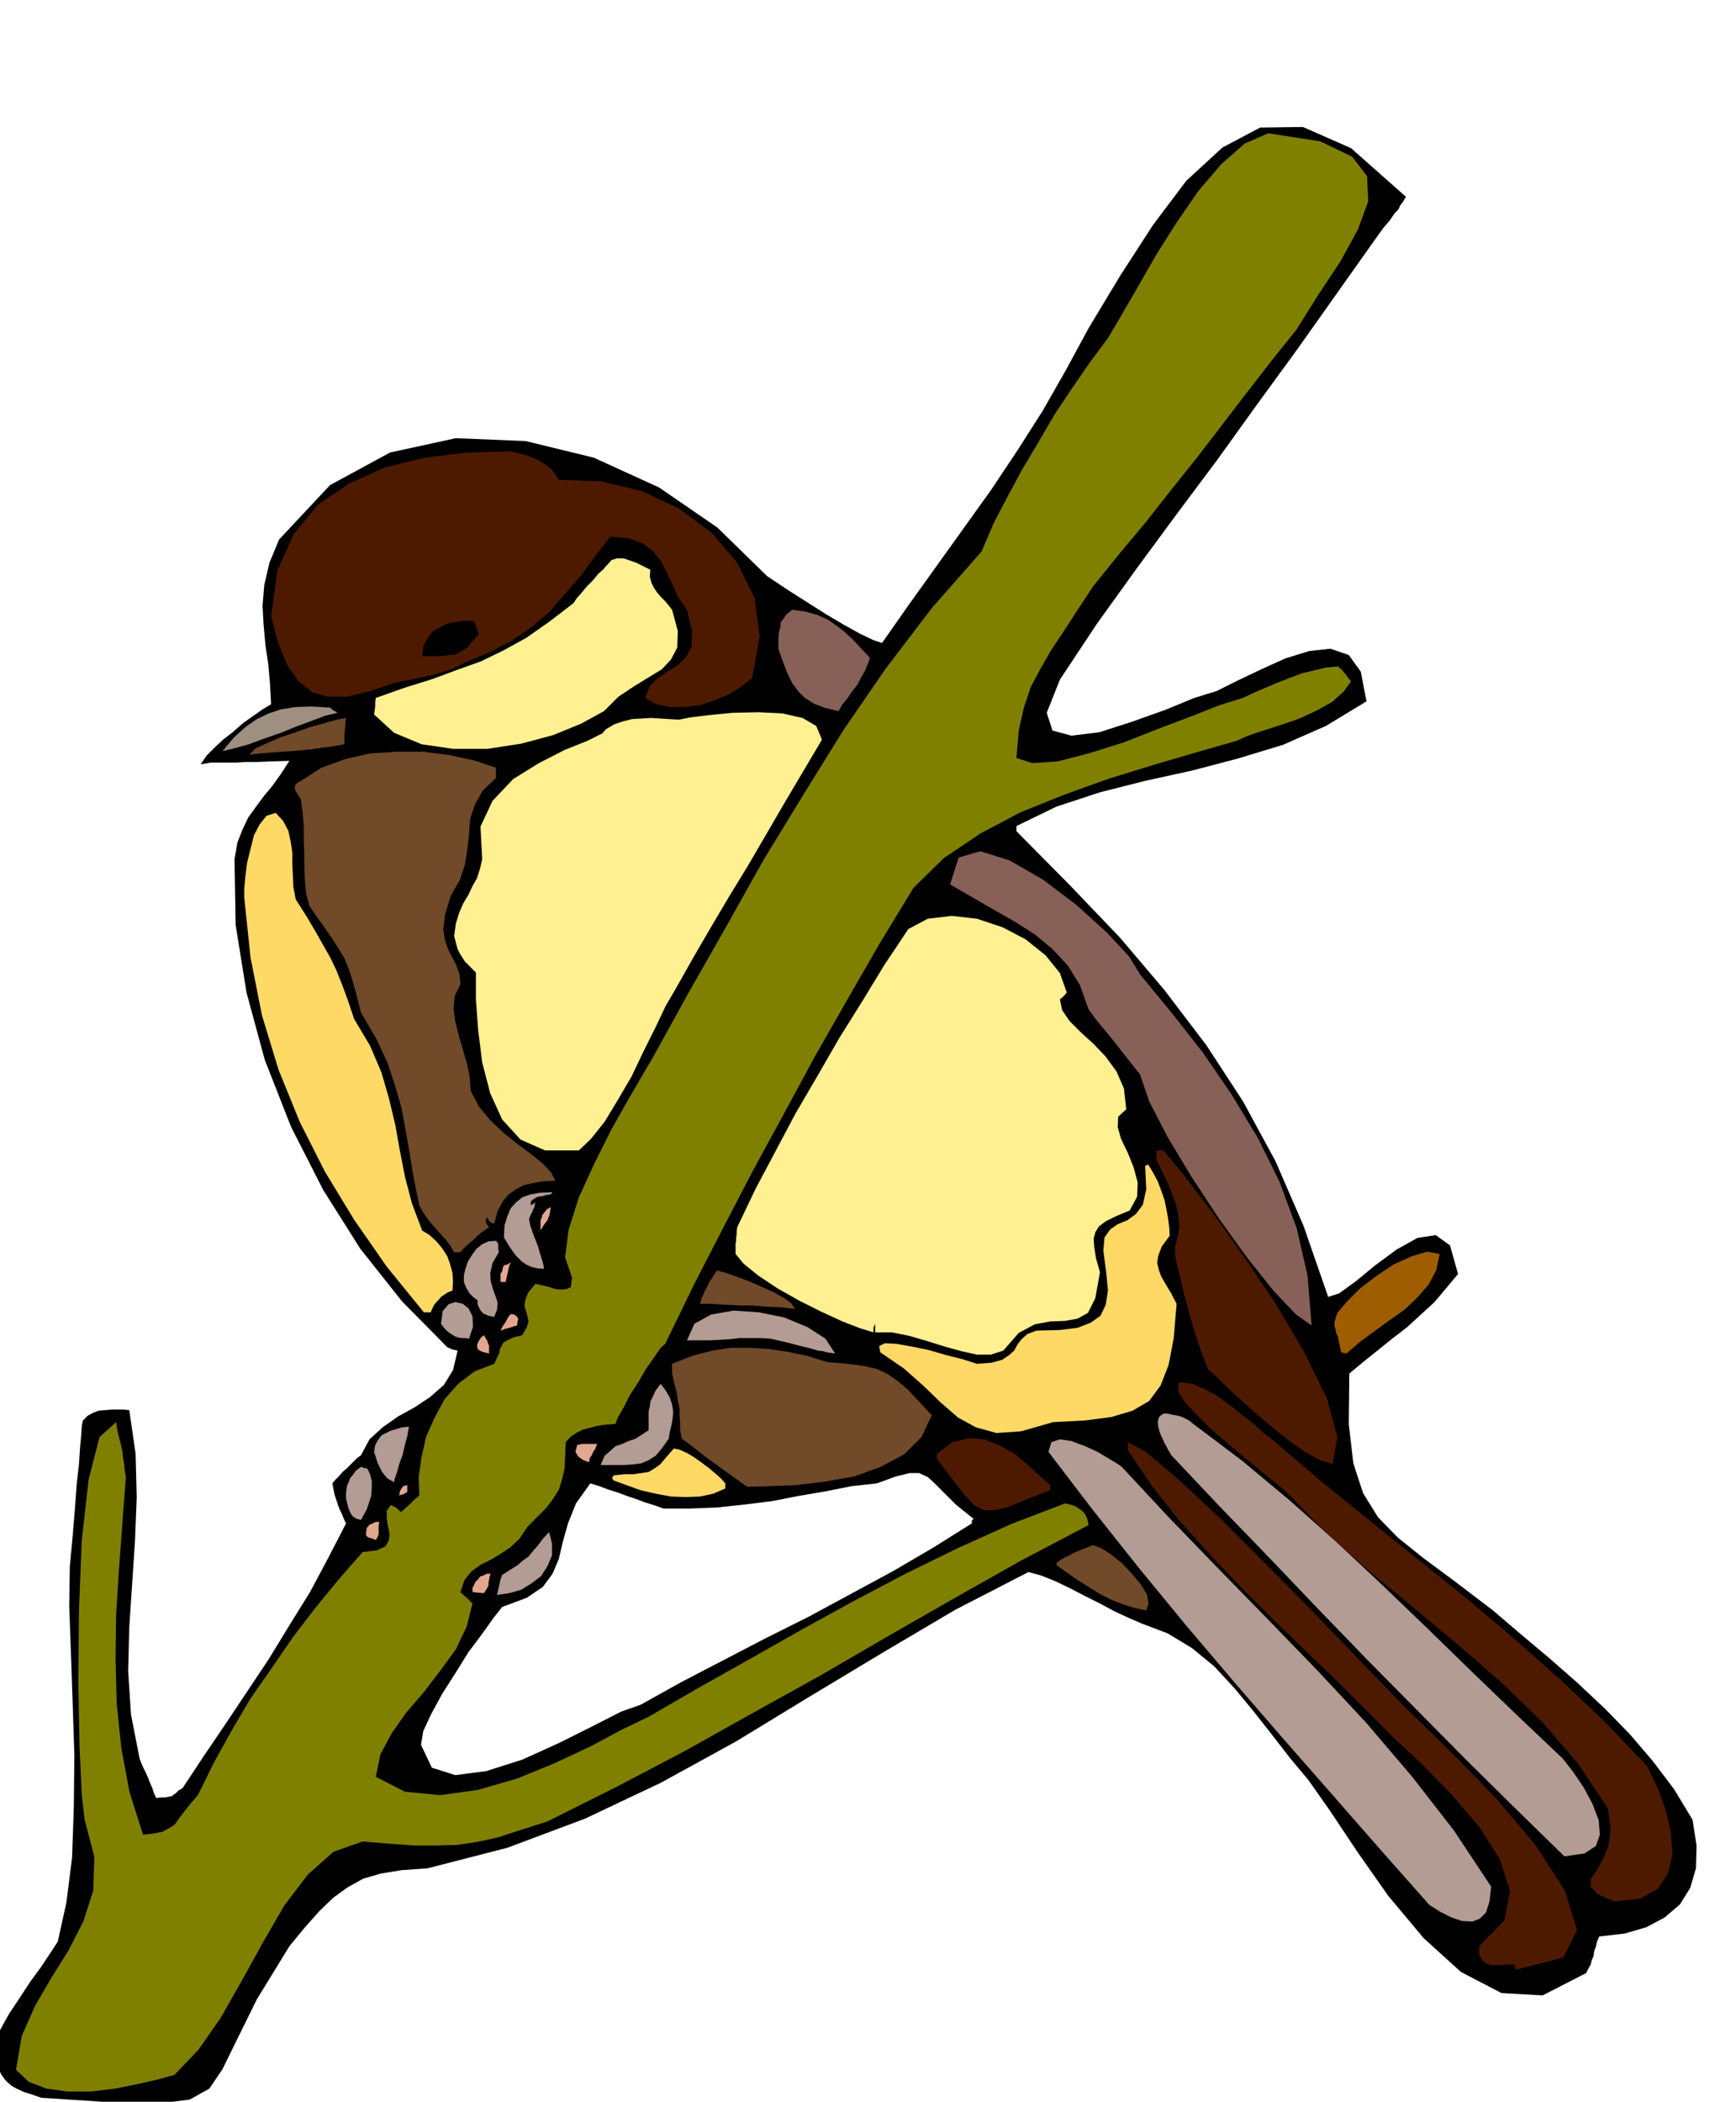 <svg xmlns="http://www.w3.org/2000/svg" fill-rule="evenodd" height="593.584" preserveAspectRatio="none" stroke-linecap="round" viewBox="0 0 3035 3674" width="490.455"><style>.brush1{fill:#000}.pen1{stroke:none}.brush4{fill:#ffd966}.brush5{fill:#4d1a00}.brush6{fill:#704a29}.brush7{fill:#fff091}.brush8{fill:#b39c94}.brush9{fill:#e3a68f}.brush10{fill:#876157}</style><path class="pen1 brush1" d="m-12 3592 7 18 7 16 8 11 10 9 9 5 13 6 13 4 17 6 123 8 84 2 53-7 34-19 23-34 25-51 35-71 57-93 28-34 25-28 24-23 25-18 27-15 31-9 37-6 44-3 140-36 136-51 133-63 131-72 128-78 128-77 127-75 128-66 22 6 25 10 25 12 27 14 26 13 26 14 24 11 23 10 45 17 43 26 39 32 36 39 33 40 33 42 31 40 31 37 38 54 48 72 54 77 62 74 65 59 71 37 72 4 76-39 4-8 4-7 2-8 3-7 1-8 3-8 2-9 4-9 44-5 38-11 32-17 27-23 18-29 10-34 1-40-7-45-32-53-37-49-41-48-44-45-48-45-49-43-50-42-48-41-67-51-54-40-45-36-35-36-26-42-17-52-8-69 1-88 24-20 25-20 26-21 26-20 24-22 24-22 21-25 20-24-14-50-25-18-32 5-36 20-38 28-34 28-29 21-19 6-43-124-49-113-57-105-64-98-73-96-78-92-88-92-93-94v-9l70-34 76-25 79-20 82-18 80-21 79-24 75-33 71-43-10-52-21-29-32-11-37 4-42 13-42 19-42 20-36 18-39 12-51 21-59 21-56 18-49 6-33-9-10-31 23-58 65-98 69-96 70-95 71-95 69-96 70-96 68-96 68-96 15-21 12-14 8-12 7-7 3-7 4-5 3-5 3-5-96-85-84-37-75 1-66 35-63 58-58 77-57 88-56 93-39 72-41 72-44 69-46 69-48 67-48 67-48 67-47 67-15-5-23-11-29-16-32-19-33-21-30-19-24-16-15-10-87-85-102-70-114-52-119-29-122-5-115 25-105 57-89 95-17 41-9 39-3 36 2 35 3 33 5 34 3 33 2 37-15 9-17 12-17 12-17 15-18 14-15 14-14 14-10 15 18-3h45l16-1h19l25-1 32-1-15 23-15 21-15 18-14 19-13 18-10 21-9 23-5 29 2 115 19 118 32 118 46 117 56 110 65 103 73 92 79 80 9 4 9 2-8 34-16 26-24 21-27 18-29 16-27 19-23 21-15 28-7 5-6 6-6 6-6 6-7 6-6 7-6 6-6 7 2 10 2 10 3 9 3 9 3 8 4 8 3 8 4 8-31 60-32 60-36 58-36 59-38 57-38 57-38 56-37 56-7 4-4 4-4 3-4 3-6 1-5 1h-7l-9 1-4-9-3-9-4-9-3-8-4-9-4-8-4-9-3-8-15-77-5-76 2-77 5-75 5-76 3-76-2-76-11-76-10-1h-21l-11 1-12 1-10 4-9 5-8 8-2 9-1 16-2 22-2 30-4 35-3 42-4 48-5 54-1 69 3 81 3 88 3 92-1 90-3 88-10 79-15 68-13 20-16 24-19 26-19 29-18 27-15 27-10 24-3 21zm748-542 4-24 14-30 19-35 23-36 23-37 24-32 20-28 15-19 43-16 28-19 17-23 11-26 7-30 9-32 14-35 25-35 16 5 16 6 16 5 16 6 15 5 16 6 16 5 17 6h47l48-2 47-5 48-6 46-9 47-8 45-9 45-5 33-12 24-6h17l15 7 12 11 16 16 21 21 31 25-3 3v5l-67 42-70 41-74 40-74 40-76 38-75 39-73 38-70 39-34 12-49 25-60 30-64 29-63 20-54 7-41-13-19-40z"/><path class="pen1" style="fill:olive" d="m28 3618 22 21 31 12 37 5h42l41-5 40-8 35-8 29-8 42-44 39-56 37-65 37-67 37-64 41-54 45-40 51-18 48 4 43 3h38l36-1 34-5 37-8 40-13 47-15 120-60 120-63 118-66 119-66 117-68 117-67 117-66 118-62-1-7-2-6-3-6-4-5-7-5-6-4-9-3-9-2-94 36-93 42-92 45-91 48-91 50-90 51-89 50-88 51-46 22-54 29-64 30-66 27-69 20-66 9-61-6-51-26 8-39 19-36 26-37 31-36 29-38 27-37 19-40 10-40-5-5-5-5-6-5-5-5 7-21 12-15 15-11 18-9 17-10 18-12 16-15 14-21 18-18 15-15 12-16 10-16 6-19 4-18 1-22 1-24 9-10 11-7 10-5 12-3 11-3 11-2 11-1 12-1 4-11 10-17 11-22 15-23 14-24 14-20 11-16 8-7 50-103 52-101 52-100 54-99 54-100 56-98 57-99 59-97 53-52 64-43 70-37 77-31 78-28 78-24 75-22 70-20 20-9 27-9 31-10 32-11 30-14 27-15 20-18 13-18-5-6-3-4-2-3-2-2-4-5-7-6-21 2-21 5-21 5-21 8-21 8-21 9-21 9-19 9-39 12-51 20-58 22-61 24-61 19-54 14-44 3-28-9 4-48 9-40 12-36 17-32 19-33 22-33 24-37 27-41 46-57 46-55 44-56 44-55 43-56 43-56 44-57 45-56 39-62 39-59 30-55 18-49-2-44-26-34-56-27-91-14-41 18-41 36-40 47-38 55-36 57-32 56-29 50-23 39-32 43-31 45-30 45-28 48-28 47-26 48-25 48-21 49-87 99-80 105-75 109-70 113-69 113-65 116-66 116-64 116-16 27-25 43-30 53-30 60-27 59-18 57-6 48 12 35-1 8-1 9-7 3-6 1h-8l-7-1-9-3-8-2-9-2-8-2-13 16-5 14-1 10 3 9 2 7 2 10-3 10-8 14-16 4-10 5-7 4-3 6-3 5-1 7-4 8-5 11-34 13-29 22-24 27-17 32-15 33-8 36-5 34 1 33-8 7-8 8-8 7-8 7-9-8-9-4-7 10v12l2 14 3 14-1 11-6 11-15 7-25 3-42 48-41 50-39 51-37 54-37 53-33 56-31 56-28 57-14 16-11 14-9 12-7 10-10 6-11 6-15 3-19 2-24-76-14-76-8-77-2-77 1-79 5-79 6-81 6-80-2-12-1-11-2-11-1-11-3-13-3-12-3-13-2-13-29 26-19 74-12 106-5 124-1 124 2 113 4 85 5 43 17 65-2 59-17 53-26 51-30 48-29 50-23 52-10 59z"/><path class="pen1" style="fill:#9e8f80" d="m389 1313 21-5 25-7 27-10 29-10 27-11 27-10 24-9 21-5-3-2-4-2-4-3-1-2-34-2-28 1-25 4-21 7-21 10-20 14-20 18-20 24z"/><path class="pen1 brush4" d="m427 1569 11 105 20 101 29 95 37 91 44 87 51 84 57 82 65 80h12l3-7 3-6 4-5 4-4 4-5 6-4 6-4 8-3 1-16-1-15-4-15-5-14-9-14-10-12-12-11-13-8-18-48-12-46-9-46-8-45-11-46-13-45-20-47-28-47-11-33-10-27-10-25-10-21-13-23-13-23-16-27-19-30-4-21-1-20-1-21v-20l-3-20-4-18-9-17-13-14-16 5-12 15-10 19-6 24-6 24-3 24-2 21v16z"/><path class="pen1 brush5" d="m474 1077 13 49 16 38 19 27 24 19 27 8h33l38-9 45-15 13-3 17-3 18-4 19-4 17-5 16-5 12-6 10-5 43-18 39-20 35-24 32-27 27-31 28-32 25-34 27-35 32 3 25 9 17 13 14 17 10 19 10 22 10 22 16 23 9 37-1 28-10 18-14 14-18 11-17 11-14 14-8 21 19 11 24 5h26l29-4 26-9 26-11 21-14 16-13 13-73-9-67-30-61-44-52-58-43-66-31-72-17-72-2-7-11-7-9-10-7-9-6-12-6-12-4-14-4-13-3-77 2-73 9-70 17-62 28-55 37-42 51-29 64-11 80z"/><path class="pen1 brush6" d="m436 1319 30-3 29-2 26-2 23-2 19-3 17-2 12-2 10-2v-17l1-5v-6l1-6v-6l1-6-16 3-21 6-26 7-25 9-27 9-23 10-20 9-11 11zm90 78 3 23 2 24v24l1 24v23l1 23 2 23 6 23 21 30 17 24 12 19 11 18 7 17 7 21 7 25 8 32 27 46 20 43 13 40 11 38 7 38 7 40 7 43 10 49 6 11 8 12 8 10 9 10 8 9 8 9 7 9 7 12h11l5-6 6-6 6-5 6-5 6-6 7-6 7-5 7-5-4-5-1-4-1-4 3-4 3 6 3 3 2 1 4 1 6-22 9-17 10-12 13-9 13-7 17-4 18-3 21-1-8-15-14-15-21-17-23-17-25-20-23-22-20-24-14-27-2-25-5-24-7-24-7-24-6-24-3-23 2-22 10-21-2-18-5-14-7-14-7-13-6-17-3-19 3-26 10-33 16-28 9-27 4-27 3-26 2-27 8-24 14-25 23-22v-18l-39-13-42-9-45-6h-46l-48 3-44 10-41 15-36 23-7 4-3 4-1 4 1 4 4 7 6 9z"/><path class="pen1 brush7" d="m654 1249 35 32 48 20 55 8h60l59-9 56-15 49-20 40-22 25-25 27-18 26-16 23-14 16-17 11-21 1-29-10-37-7-9-6-7-7-7-6-7-6-9-4-8-3-11 1-12-6-3-8-4-10-5-11-4-12-4h-11l-10 3-7 8-2 2-5 6-9 8-9 11-11 11-9 11-9 10-5 8-43 33-40 28-40 22-39 19-42 15-43 16-48 15-51 18-1 7v8l-1 7-1 7z"/><path class="pen1 brush8" d="m605 2620 2 8 2 8 2 5 3 6 2 3 4 3 4 2 7 2 5-9 5-9 4-12 4-12 1-14v-12l-3-12-5-10-6-1-5-2-9 7-5 7-5 6-2 6-3 6-1 6-1 8v10z"/><path class="pen1 brush9" d="m640 2684 2 2 3 2 4 1 8 3 3-5 2-5v-15l1-7-8 1-5 3-4 1-2 3-3 3v3l-1 4v6z"/><path class="pen1 brush8" d="m654 2538 3 9 3 10 4 8 4 8 4 5 5 6 5 3 7 4 1-6 4-11 4-15 6-16 4-18 4-14 2-12 1-5-12 1-10 3-10 3-8 4-8 4-6 8-5 9-2 12z"/><path class="pen1 brush1" d="M738 1147h35l13-2 11-1 9-5 10-6 9-11 12-13-2-6-2-6-2-6-2-5-17-1-15 2-15 3-13 7-13 7-9 12-7 13-2 18z"/><path class="pen1 brush9" d="m698 2614 7-2 7-4v-12l-7 2-3 4-3 5-1 7z"/><path class="pen1 brush7" d="m794 1636 3 12 3 11 4 8 5 8 4 6 6 6 6 6 7 7v47l4 54 7 56 14 54 21 46 32 35 43 19h59l21-20 24-30 23-38 24-41 21-44 21-42 18-38 17-29 31-55 32-55 32-54 33-54 32-55 32-55 32-54 32-54-10-24-24-14-36-8-41-2-45 1-41 4-33 4-20 4-17-1-16-1-16-1-16 1-17 1-16 4-15 5-15 9-6 7-26 13-40 16-45 23-45 28-36 38-21 45 3 57-4 17-5 16-8 14-7 15-9 15-7 16-6 19-3 22z"/><path class="pen1 brush8" d="m771 2314 6 8 6 6 6 4 6 4 6 2 6 1h6l7 1 7-21-1-18-7-14-10-8-13-3-12 4-10 12-3 22zm40-73 4 10 6 10 7 7 7 5v7l3 7 3 5 4 4 9 4 10 2 5-13 1-12-4-12-4-11-4-14-1-14 4-18 11-19-1-6v-8l-2-4-2-2-13 1-11 5-10 8-8 11-7 11-4 12-3 12v12z"/><path class="pen1 brush9" d="m835 2358 4 3 4 2 4 1 8 2v-14l-2-4-1-4-3-5-3-5-5 4-4 6-3 7 1 7zm-9 425h3l4 1h4l9 1 4-6 4-7v-5l1-5 1-6 2-5h-7l-6 3-6 2-3 5-4 3-3 6-3 6v7zm49-550v8h9l2-9 2-9 2-9 3-8-5 4-7 2-2 4-1 6-3 5v6zm0 93 8-3 8-2 6-2 7-2 1-7 1-5-2-3-2-2-3-2-6-1-5 6-4 8-5 7-4 8z"/><path class="pen1 brush8" d="m881 2163 7 12 8 12 7 9 9 9 9 6 9 4 9 2 12 1-1-7-2-8-4-12-3-11-5-13-5-13-4-12-2-11 3-8 3-5 1-4 2-3 1-5 1-4-3 2-5 3v-7l5-4 7-4 8-1 7-2 7-1 3-2v-2l-21 1-17 3-14 5-11 9-9 10-6 14-5 16-1 21zm-12 625 21-3 21-6 18-11 17-13 11-17 8-19v-21l-5-20-11 12-9 12-8 9-8 10-10 7-9 8-13 8-14 9-3 8-2 9-2 9-2 9z"/><path class="pen1 brush9" d="m945 2151 6-10 6-8 2-5 2-5 1-7 1-6-7 4-4 5-4 5-1 5-2 4v18zm61 387 3 5 3 4 3 2 4 3 5 2 6 2 1-7 4-6 2-5 3-4 2-5 2-5h-27l-8 2-1 4-2 8z"/><path class="pen1 brush8" d="M1050 2561h40l16-1 15-2 12-5 13-8 11-13 12-17 2-12 3-12 2-12 1-11-2-13-4-12-7-12-9-12-9 12-5 11-4 8-1 9-2 8v33l-12 8-11 7-12 4-11 5-12 4-9 8-10 9-7 16z"/><path class="pen1 brush4" d="m1073 2588 22 8 25 9 26 6 27 5 26 1 25-1 23-5 21-9v-9l-8-9-9-8-12-10-12-9-14-10-12-7-13-6-10-2-13 15-11 13-10 7-10 6-13 2-13 2h-16l-19 2-3 5 3 4z"/><path class="pen1 brush6" d="m1175 2401 4 18 4 15 2 14 3 14v12l1 13v12l3 16 14 10 14 11 14 11 15 11 14 10 14 10 14 10 15 11 39-1 47-2 50-6 51-9 47-17 41-22 30-30 18-38-24-26-19-20-18-15-16-11-19-9-22-5-29-4-36-3-35-11-34-7-33-5-32-2h-34l-33 5-35 9-35 14v17z"/><path class="pen1 brush8" d="M1201 2343h39l18-1 18-1 17-2h35l19 1 30 7 23 6 17 4 13 4 9 1 7 2 7 1 7 1-17-26-31-20-41-17-44-9-45-3-39 7-29 16-13 29z"/><path class="pen1 brush6" d="M1224 2279h16l17 1 18 1 20 1h20l23 2 24 1 28 3-7-10-12-9-18-10-20-9-23-10-21-8-20-7-15-4-5 6-4 7-5 7-4 9-4 7-3 7-3 7-2 8z"/><path class="pen1 brush7" d="m1286 2192 14 17 26 21 33 22 39 22 38 19 37 17 31 12 23 7v-8l3-7v15h29l30 6 31 9 32 10 29 8 27 6h24l22-7 27-31 28-15 27-5 26-1 22-4 18-10 13-26 8-45-7-25-3-19-1-15 3-11 6-10 12-9 18-9 24-10 13-24 1-25-7-26-10-25-12-25-6-21 1-18 14-13-4-36-13-30-19-26-21-22-23-21-19-19-13-19-4-19 7-6 5-6-12-34-25-31-35-28-40-21-45-15-44-5-42 5-34 18-42 63-39 64-40 64-38 66-38 65-35 66-35 66-32 67-1 6v6l-1 6v6l-1 5v18z"/><path class="pen1 brush10" d="m1361 1135 8 22 8 21 8 16 11 15 11 11 16 10 18 7 25 6 7-12 9-11 8-12 9-11 6-12 7-12 5-12 4-11-15-16-14-15-15-14-14-11-16-11-18-8-21-6-23-3-9 7-6 8-5 7-1 9-2 7-1 9v22z"/><path class="pen1 brush4" d="m1539 2364 41 28 35 31 30 29 30 26 31 17 36 10 43-3 56-16 56-3 46-6 37-11 29-17 20-27 14-36 9-47 5-60-10-19-9-15-8-14-4-11-3-13 2-12 6-16 14-19-1-16-2-15-3-16-3-15-6-17-6-16-8-15-9-15-2 2-3 1 2 41-6 27-12 16-15 11-17 7-13 9-10 14-2 23 5 39 3 31-4 25-9 19-17 12-23 9-32 4-40 1-16 6-10 9-7 9-6 11-9 8-12 8-18 5-26 2-25-8-28-7-31-9-29-6-28-5-20-1-10 5 2 11z"/><path class="pen1 brush10" d="m1661 1546 38 22 38 22 37 21 36 23 30 25 27 29 21 34 15 42 10 14 11 14 12 14 12 15 11 14 11 14 11 14 12 15 16 47 32 62 42 70 48 73 49 68 47 59 39 41 27 19-7-87-19-83-30-81-38-77-46-76-50-73-55-70-55-67-19-31-39-42-53-48-58-44-59-34-51-16-38 11-15 47z"/><path class="pen1 brush5" d="m1638 2550 27 36 21 27 17 18 17 9h17l24-5 31-13 44-17v-9l-19-17-21-19-23-19-25-14-27-11-27-2-29 7-27 20v9z"/><path class="pen1 brush8" d="m1833 2538 78 102 81 102 83 101 85 100 84 97 86 98 84 96 85 96 19 12 20 10 18 6 18 1 13-5 11-11 6-19 3-26-65-98-73-94-80-94-84-90-88-91-87-89-87-90-82-88-7-5-15-9-20-12-22-10-24-9-20-3-15 5-5 17z"/><path class="pen1 brush6" d="m1847 2736 17 12 20 14 19 12 21 13 20 10 21 8 19 6 20 4 4-12-3-16-11-18-15-18-18-19-19-15-17-11-14-5-16 6-12 5-9 4-6 4-6 2-5 3-5 3-5 5v3z"/><path class="pen1 brush5" d="m1972 2535 40 60 48 61 54 60 58 61 58 58 59 57 56 54 52 52 38 38 50 47 52 53 49 57 36 57 18 56-10 51-44 45v14l5 10 6 6 10 3h20l11-1h10l1 4 1 5 83-21 24-48-21-69-51-79-69-82-70-72-58-57-30-29-31-32-56-58-73-76-82-83-83-83-74-69-57-48-30-16v14zm50-506 9 17 9 19 8 19 8 21 4 19 2 20-3 18-5 18 1 18 6 26 7 30 9 34 9 32 10 31 9 25 7 17 20 19 27 26 30 27 33 28 31 25 30 21 26 14 21 6 8-47-18-67-39-80-50-85-58-86-56-78-49-64-34-41h-12v18z"/><path class="pen1 brush8" d="m2025 2494 2 8 3 8 3 6 3 7 3 5 3 6 3 5 3 5 84 89 86 89 85 89 87 90 86 87 86 87 86 85 87 85 35-5 20-13 7-20-2-25-11-29-15-28-19-28-18-23-78-74-78-75-79-77-79-76-81-76-82-73-84-70-85-64-6-5-5-3-6-3-5-2-8-2-7-1-8-2h-7l-7 5-2 5-1 5 1 8z"/><path class="pen1 brush5" d="m2060 2433 11 17 20 22 25 25 30 26 30 25 29 24 25 20 19 16 68 70 75 67 79 65 79 66 76 66 71 69 62 72 52 78 5 36-4 30-10 24-11 19-10 15v13l12 13 29 13 45-5 31-17 18-27 8-33-3-39-9-40-15-40-17-35-73-77-77-73-82-73-83-70-87-70-86-69-85-69-81-69-18-14-17-16-21-16-20-16-22-16-22-12-22-9-21-3-3 3v14z"/><path class="pen1" style="fill:#9e5e00" d="M2333 2311v6l2 7 1 6 3 7 1 6 2 7 1 7 2 7 4 1 5 1 23-20 26-19 26-19 27-19 22-21 20-23 13-25 6-28-22-4-27 8-31 14-30 20-29 22-23 23-17 20-5 16z"/></svg>
